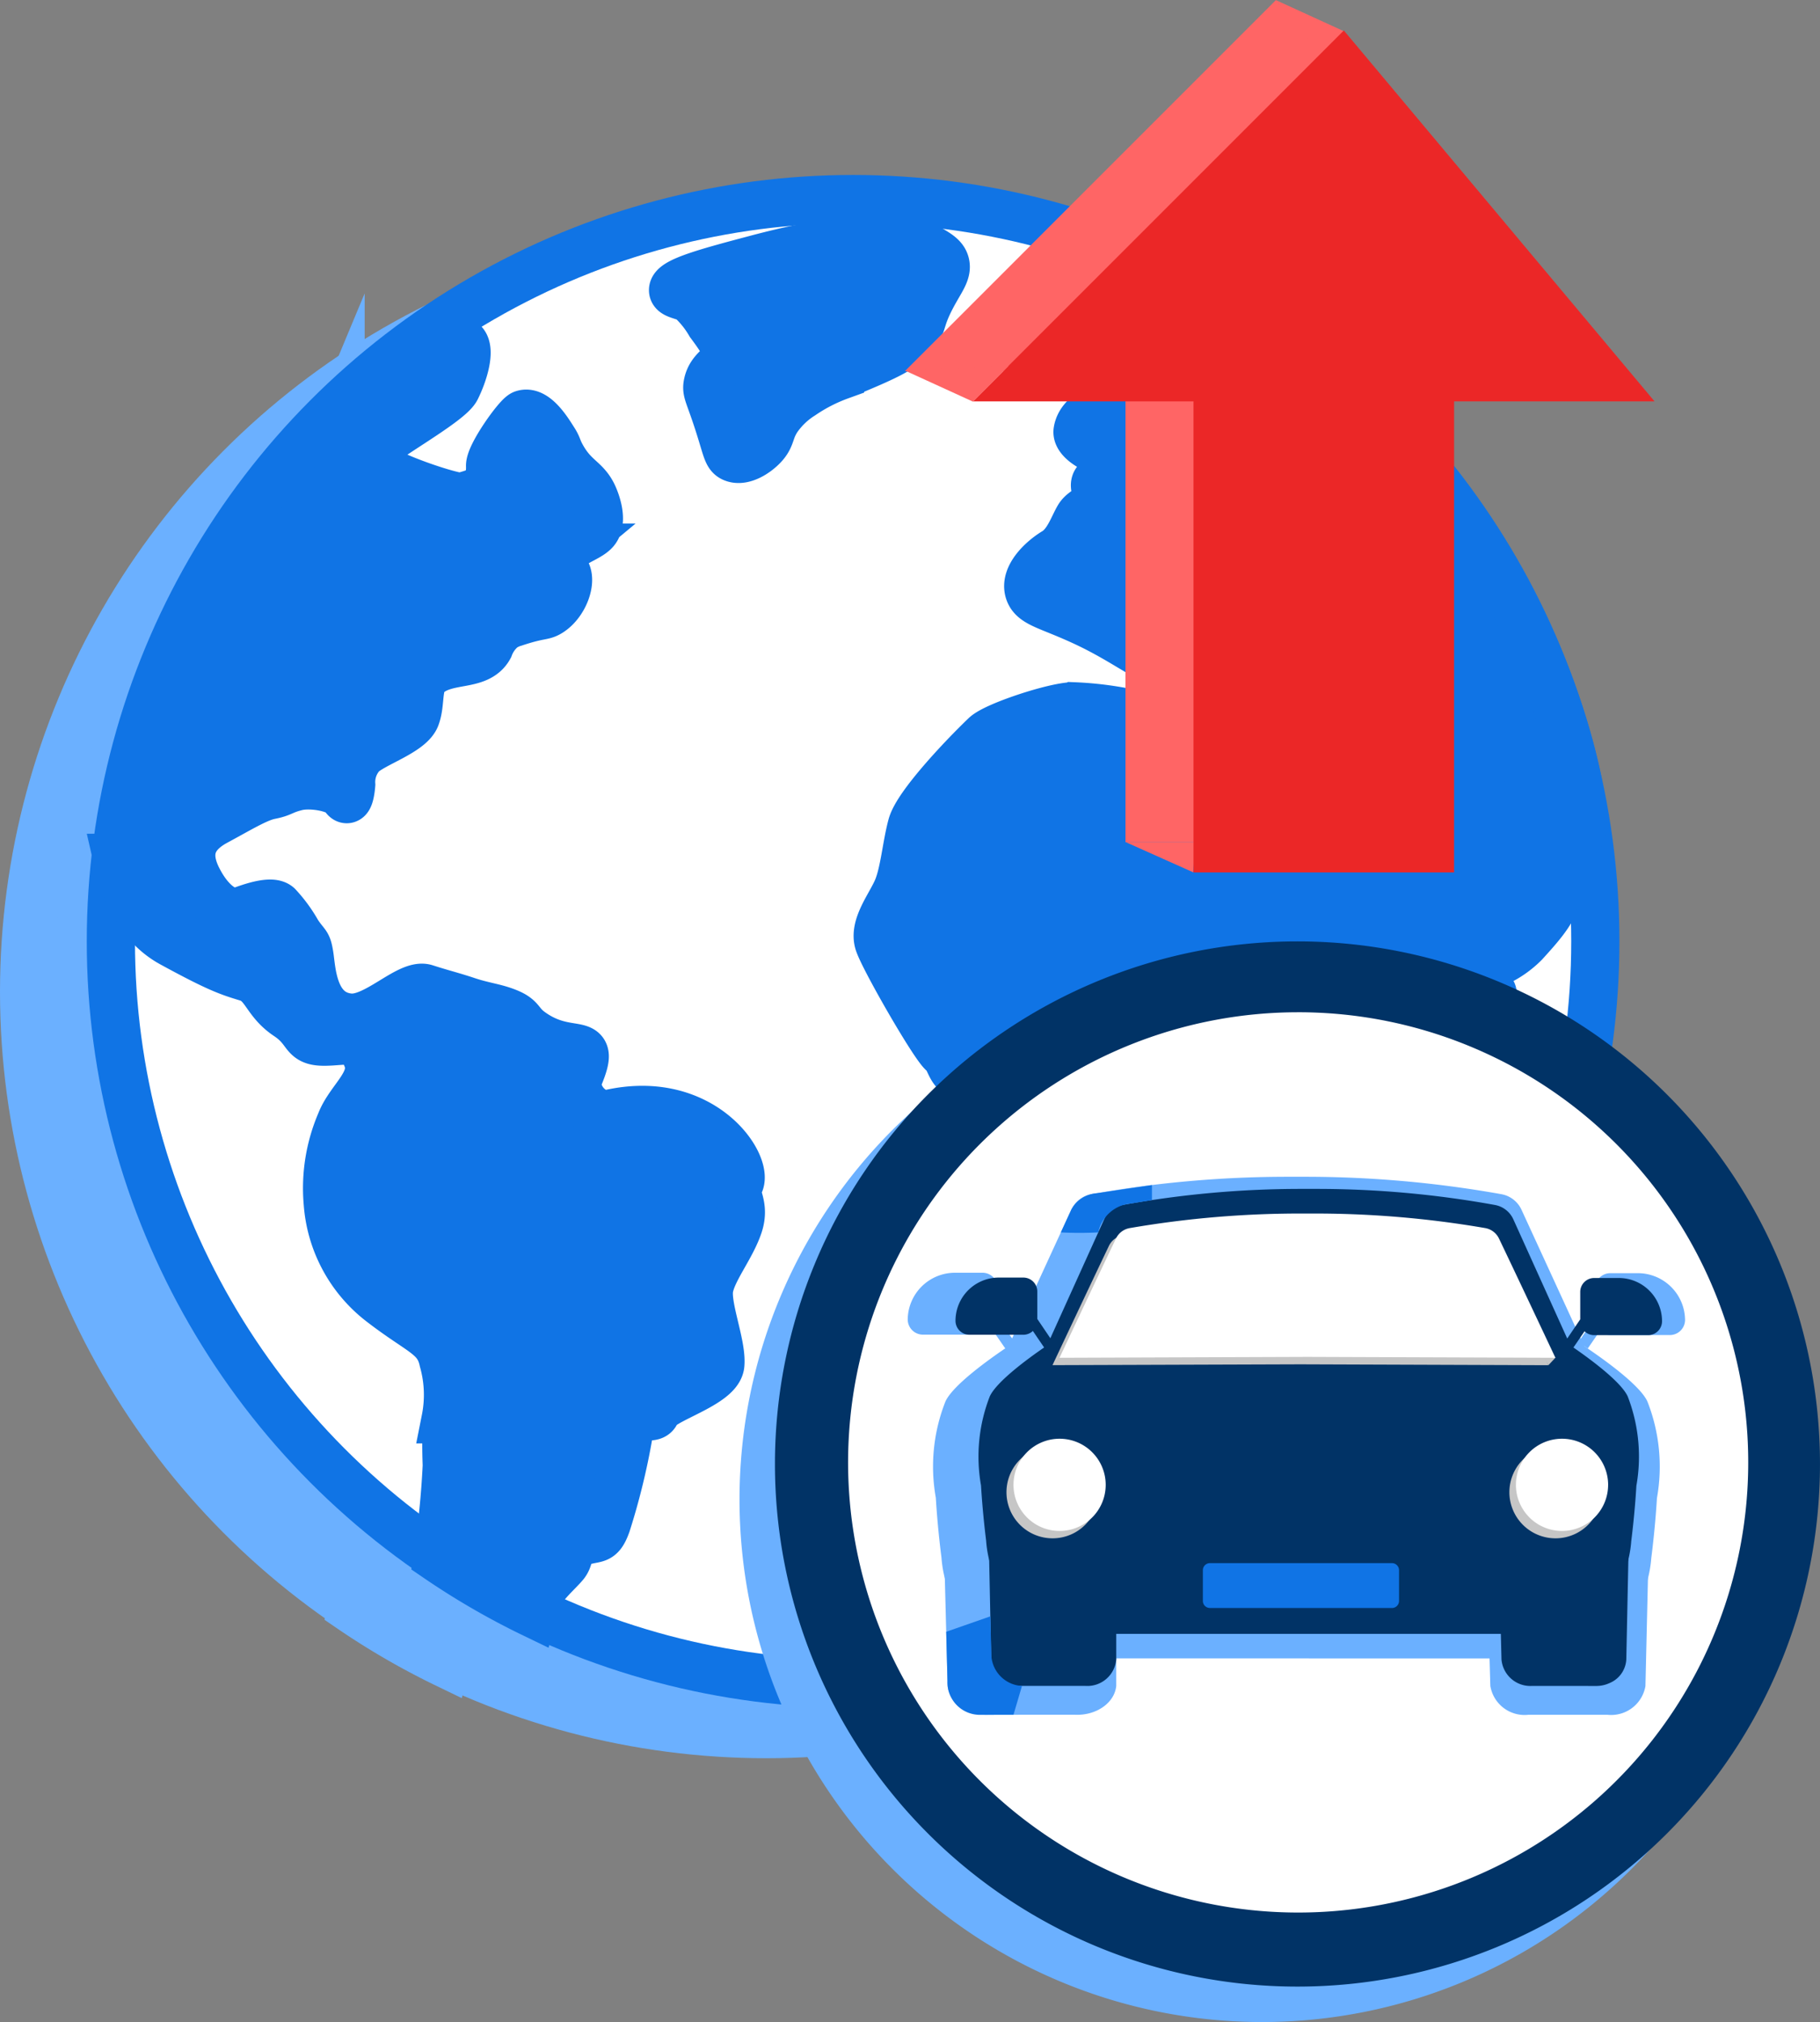 <svg xmlns="http://www.w3.org/2000/svg" xmlns:xlink="http://www.w3.org/1999/xlink" width="188.787" height="209.715" viewBox="0 0 188.787 209.715">
  <rect x="0" y="0" width="188.787" height="209.715" fill="#808080" stroke="none"/>
  <defs>
    <clipPath id="clip-path">
      <rect id="Rectangle_16709" data-name="Rectangle 16709" width="80.636" height="55.804" fill="none"/>
    </clipPath>
  </defs>
  <g id="Group_33020" data-name="Group 33020" transform="translate(-711.276 -1271.145)">
    <g id="Group_32949" data-name="Group 32949" transform="translate(713.775 1297.014)">
      <ellipse id="Ellipse_948" data-name="Ellipse 948" cx="76.991" cy="76.99" rx="76.991" ry="76.99" transform="translate(0.001 0)" fill="#6bb0ff" stroke="#6bb0ff" stroke-miterlimit="10" stroke-width="5"/>
      <path id="Path_48867" data-name="Path 48867" d="M37.786,45.877c.571-.381,2.854-.28,2.759-3.187-.038-1.157,2.854-5.185,3.425-5.375,1.3-.435,2.69,1.935,3.151,2.647.5.765.353.833.86,1.743,1.319,2.368,2.526,2.339,3.315,4.173.111.259,1.052,2.447.143,3.519-.535.632-1.834,1.02-2.719,1.759a2.373,2.373,0,0,0-.452.5,1.9,1.9,0,0,0-.347.9c-.022.512.344.815.521,1.124.588,1.027-.256,3.27-1.713,4.186-.744.468-.979.17-3.666,1.067a4.051,4.051,0,0,0-1.22.579,4.7,4.7,0,0,0-1.393,1.969c-1.174,2.123-4.358,1.057-6.418,2.854-1.09.951-.622,2.854-1.193,4.376s-4.186,2.664-5.518,3.806a4.24,4.24,0,0,0-1.183,3.206s-.156,2.232-.727,1.281-3.418-1.442-4.941-1.062-1.387.625-2.746.892c-1.321.26-3.153,1.391-5.626,2.723s-3.235,3.235-1.9,5.9,3.044,3.662,4.186,3.472c.282-.047,3.293-1.367,4.149-.63a14.427,14.427,0,0,1,2.042,2.8c.924,1.371,1.011.989,1.229,2.35.242,1.515.333,6.041,4.123,6.439,2.728.285,6.157-3.6,7.921-3.032s2.645.759,4.358,1.329,2.946.659,4.278,1.229,1.06,1.043,2.259,1.919c4.085,2.984,6.894.1,5.038,4.618-.782,1.9,1.343,4.321,3.181,3.908,9.819-2.205,14.672,5.608,13.367,7.373-.688.931.761,1.9,0,4.186s-2.664,4.566-3.044,6.469,1.332,5.9,1.142,7.992-6.245,3.639-6.66,4.947c-.34,1.071-2.319-.576-2.854,2.283a69.592,69.592,0,0,1-2.284,9.323c-.761,2.093-1.136,1.1-3.268,2.093-.848.4-.425,1.295-1.109,2.093-.553.646-1.332,1.332-2.093,2.284a17.824,17.824,0,0,0-1.11,2.818,77.134,77.134,0,0,1-9.965-5.769,92.085,92.085,0,0,0,.969-9.607c-.093-2.58.016-2.236-.126-4.787a13.058,13.058,0,0,0-.233-6.059c-.57-2.663-2.283-2.854-6.469-6.088a14.305,14.305,0,0,1-5.518-10.275,17.3,17.3,0,0,1,1.332-8.372c.952-2.473,3.711-4.186,2.759-6.659s-2.188-1.712-4.471-1.712-1.522-1.142-3.806-2.664-2.283-3.425-4.186-4-3.044-.951-7.8-3.546c-3.566-1.947-4.995-5.836-5.686-8.857a77.131,77.131,0,0,1,27.53-50.751c2.021.132,4.483-.179,4.654-.586a31.2,31.2,0,0,0,.9-3.6v0c.255-.175.512-.35.769-.52.676.3,1.587,1.53,2.087,2.03.761.761,0,3.234-.761,4.757s-8.182,5.517-9.133,6.85S37.215,46.257,37.786,45.877Z" transform="translate(-1.207 -15.003)" fill="#6bb0ff" stroke="#6bb0ff" stroke-miterlimit="10" stroke-width="5"/>
      <path id="Path_48868" data-name="Path 48868" d="M242.419,82.473c-.334.15-.636-.316-4.544-2.022-.581-.254-1.156-.5-1.9-.761-2.223-.786-3.52-1.244-4-.761-.665.675-.108,3.965,1.712,4.186,1.383.168,6.66,2.911,6.66,4.566,0,1.9-1.522,3.615-3.425,5.708a9.829,9.829,0,0,1-5.9,2.854c-2.17.309-5.445-5.445-6.279-6.279-1.522-1.522-1.142-3.615-1.331-4.947a18.072,18.072,0,0,0-.951-4.376c-.571-1.332-2.284,5.708-1.712,6.85s.761,4.567,1.521,5.967,2.855,5.068,4.757,5.829,5.709-.951,6.47-.83-2.093,7.87-2.854,9.392a48.318,48.318,0,0,1-4.947,7.991c-1.712,1.9-.191,5.518-.952,8.753s-.76,7.8-3.805,10.465-3.615,8.752-4,9.514.381,1.142,0,2.854-7.42,5.708-8.372,5.708-3.615,2.284-5.137,2.093-.951-1.9-.951-4.186a14.762,14.762,0,0,0-2.843-8.182c-1.89-2.473-1.534-8.372-1.724-9.894s.381-8.753.007-10.275-.959-6.66-2.291-9.133,0-5.518-.951-6.064-3.235-2.879-4.186-2.879-4.948.191-6.28,1.142-2.092,1.9-4.566,1.712-2.093-1.9-3.045-2.663-6.089-9.7-6.66-11.417,1.141-3.806,1.892-5.518.963-4.566,1.534-6.66,5.181-6.992,7.612-9.323c1.069-1.026,7.229-3.044,9.133-3.044a34.985,34.985,0,0,1,6.85.951c1.332.381,2.284,2.283,3.235,3.805s4.567-.951,5.517-1.141c1.777-.355,2.136,1.53,4.567,1.9a6.251,6.251,0,0,0,4.786-1.144c.451-.384,1.566-1.335,1.359-2.559-.2-1.2-6.907-6.762-8.113-7.523s-1.648,1.142-2.028,2.093-1.522,2.473-2.474,1.522c-1.466-1.466-1.174-6.83-2.092-7.04-.472-.108-1.205,1.162-1.523,1.9-.589,1.374-.2,2-.619,2.365-.928.806-3.452-1.553-7.944-3.7-3.877-1.851-5.625-2.009-6.089-3.29-.571-1.579,1.332-3.37,2.664-4.169s1.9-2.625,2.474-3.577,2.375-1.3,1.995-2.249-.662-1.557.669-1.937,1.142.951,1.332,1.712,1.522,1.522,2.664,1.9a6.07,6.07,0,0,0,4.757-1.142c1.712-1.142,1.141-1.9,1.9-3.425s3.593-2.782,3.4-3.353-2.832.5-3.783.932-.381-1.576-.191-3.956,2.093-.907,2.474-2.15-1.712-.226-3.235,0-1.712,6.624-1.9,7.385a6.794,6.794,0,0,1-2.284,3.044c-.951.571-3.425-3.615-4.376-3.425s-3.733-1.142-3.543-2.283,1.165-1.949,2.686-2.617,2.76-1.665,2.688-3.332c-.044-1.024,2.165-2.234,2.736-2.614s5.518-1.142,6.85-1.5a11.85,11.85,0,0,1,4.061.542,18.438,18.438,0,0,1,5.362,2.038s0,0,0,0c.072.055.517,1.244-1.1,1.973a7.143,7.143,0,0,1-2.469.75c-.951.226,2.329,2.9,3.66,2.418s1.521-1.14,2.282-2.383a.837.837,0,0,1,.587-.295,78.779,78.779,0,0,1,17.047,21.336C241.741,69.131,244.012,81.758,242.419,82.473Z" transform="translate(-90.28 -16.237)" fill="#6bb0ff" stroke="#6bb0ff" stroke-miterlimit="10" stroke-width="5"/>
      <path id="Path_48869" data-name="Path 48869" d="M124.623,14.035c-.079-.933,3.768-1.955,8.624-3.243,8.03-2.131,7.241-1.07,11.185-2.219a7.191,7.191,0,0,1,3.628-.273,8.863,8.863,0,0,1,2.609,1.113c1.307.733,1.961,1.1,2.172,1.755.266.823-.28,1.563-1,2.834-1.742,3.062-1.139,3.28-2.149,4.631-1.124,1.5-3.332,2.418-7.746,4.244a17.578,17.578,0,0,0-3.962,2.031,8.751,8.751,0,0,0-2.558,2.45c-.833,1.291-.57,1.813-1.386,2.723-.749.834-2.183,1.747-3.188,1.323-.644-.272-.641-.9-1.542-3.68-.961-2.972-1.261-3.179-1.093-3.994.353-1.716,1.9-1.87,1.922-3.315,0-.283-.051-.751-1.686-2.935a10.739,10.739,0,0,0-2.025-2.517C125.726,14.544,124.662,14.493,124.623,14.035Z" transform="translate(-66.306 -4.561)" fill="#6bb0ff" stroke="#6bb0ff" stroke-miterlimit="10" stroke-width="5"/>
    </g>
    <g id="Group_32914" data-name="Group 32914" transform="translate(722.775 1291.79)">
      <ellipse id="Ellipse_948-2" data-name="Ellipse 948" cx="76.991" cy="76.99" rx="76.991" ry="76.99" transform="translate(0.001 0)" fill="#fff" stroke="#1074e5" stroke-miterlimit="10" stroke-width="5"/>
      <path id="Path_48867-2" data-name="Path 48867" d="M37.786,45.877c.571-.381,2.854-.28,2.759-3.187-.038-1.157,2.854-5.185,3.425-5.375,1.3-.435,2.69,1.935,3.151,2.647.5.765.353.833.86,1.743,1.319,2.368,2.526,2.339,3.315,4.173.111.259,1.052,2.447.143,3.519-.535.632-1.834,1.02-2.719,1.759a2.373,2.373,0,0,0-.452.5,1.9,1.9,0,0,0-.347.9c-.022.512.344.815.521,1.124.588,1.027-.256,3.27-1.713,4.186-.744.468-.979.17-3.666,1.067a4.051,4.051,0,0,0-1.22.579,4.7,4.7,0,0,0-1.393,1.969c-1.174,2.123-4.358,1.057-6.418,2.854-1.09.951-.622,2.854-1.193,4.376s-4.186,2.664-5.518,3.806a4.24,4.24,0,0,0-1.183,3.206s-.156,2.232-.727,1.281-3.418-1.442-4.941-1.062-1.387.625-2.746.892c-1.321.26-3.153,1.391-5.626,2.723s-3.235,3.235-1.9,5.9,3.044,3.662,4.186,3.472c.282-.047,3.293-1.367,4.149-.63a14.427,14.427,0,0,1,2.042,2.8c.924,1.371,1.011.989,1.229,2.35.242,1.515.333,6.041,4.123,6.439,2.728.285,6.157-3.6,7.921-3.032s2.645.759,4.358,1.329,2.946.659,4.278,1.229,1.06,1.043,2.259,1.919c4.085,2.984,6.894.1,5.038,4.618-.782,1.9,1.343,4.321,3.181,3.908,9.819-2.205,14.672,5.608,13.367,7.373-.688.931.761,1.9,0,4.186s-2.664,4.566-3.044,6.469,1.332,5.9,1.142,7.992-6.245,3.639-6.66,4.947c-.34,1.071-2.319-.576-2.854,2.283a69.592,69.592,0,0,1-2.284,9.323c-.761,2.093-1.136,1.1-3.268,2.093-.848.4-.425,1.295-1.109,2.093-.553.646-1.332,1.332-2.093,2.284a17.824,17.824,0,0,0-1.11,2.818,77.134,77.134,0,0,1-9.965-5.769,92.085,92.085,0,0,0,.969-9.607c-.093-2.58.016-2.236-.126-4.787a13.058,13.058,0,0,0-.233-6.059c-.57-2.663-2.283-2.854-6.469-6.088a14.305,14.305,0,0,1-5.518-10.275,17.3,17.3,0,0,1,1.332-8.372c.952-2.473,3.711-4.186,2.759-6.659s-2.188-1.712-4.471-1.712-1.522-1.142-3.806-2.664-2.283-3.425-4.186-4-3.044-.951-7.8-3.546c-3.566-1.947-4.995-5.836-5.686-8.857a77.131,77.131,0,0,1,27.53-50.751c2.021.132,4.483-.179,4.654-.586a31.2,31.2,0,0,0,.9-3.6v0c.255-.175.512-.35.769-.52.676.3,1.587,1.53,2.087,2.03.761.761,0,3.234-.761,4.757s-8.182,5.517-9.133,6.85S37.215,46.257,37.786,45.877Z" transform="translate(-1.207 -15.003)" fill="#1074e5" stroke="#1074e5" stroke-miterlimit="10" stroke-width="5"/>
      <path id="Path_48868-2" data-name="Path 48868" d="M242.419,82.473c-.334.15-.636-.316-4.544-2.022-.581-.254-1.156-.5-1.9-.761-2.223-.786-3.52-1.244-4-.761-.665.675-.108,3.965,1.712,4.186,1.383.168,6.66,2.911,6.66,4.566,0,1.9-1.522,3.615-3.425,5.708a9.829,9.829,0,0,1-5.9,2.854c-2.17.309-5.445-5.445-6.279-6.279-1.522-1.522-1.142-3.615-1.331-4.947a18.072,18.072,0,0,0-.951-4.376c-.571-1.332-2.284,5.708-1.712,6.85s.761,4.567,1.521,5.967,2.855,5.068,4.757,5.829,5.709-.951,6.47-.83-2.093,7.87-2.854,9.392a48.318,48.318,0,0,1-4.947,7.991c-1.712,1.9-.191,5.518-.952,8.753s-.76,7.8-3.805,10.465-3.615,8.752-4,9.514.381,1.142,0,2.854-7.42,5.708-8.372,5.708-3.615,2.284-5.137,2.093-.951-1.9-.951-4.186a14.762,14.762,0,0,0-2.843-8.182c-1.89-2.473-1.534-8.372-1.724-9.894s.381-8.753.007-10.275-.959-6.66-2.291-9.133,0-5.518-.951-6.064-3.235-2.879-4.186-2.879-4.948.191-6.28,1.142-2.092,1.9-4.566,1.712-2.093-1.9-3.045-2.663-6.089-9.7-6.66-11.417,1.141-3.806,1.892-5.518.963-4.566,1.534-6.66,5.181-6.992,7.612-9.323c1.069-1.026,7.229-3.044,9.133-3.044a34.985,34.985,0,0,1,6.85.951c1.332.381,2.284,2.283,3.235,3.805s4.567-.951,5.517-1.141c1.777-.355,2.136,1.53,4.567,1.9a6.251,6.251,0,0,0,4.786-1.144c.451-.384,1.566-1.335,1.359-2.559-.2-1.2-6.907-6.762-8.113-7.523s-1.648,1.142-2.028,2.093-1.522,2.473-2.474,1.522c-1.466-1.466-1.174-6.83-2.092-7.04-.472-.108-1.205,1.162-1.523,1.9-.589,1.374-.2,2-.619,2.365-.928.806-3.452-1.553-7.944-3.7-3.877-1.851-5.625-2.009-6.089-3.29-.571-1.579,1.332-3.37,2.664-4.169s1.9-2.625,2.474-3.577,2.375-1.3,1.995-2.249-.662-1.557.669-1.937,1.142.951,1.332,1.712,1.522,1.522,2.664,1.9a6.07,6.07,0,0,0,4.757-1.142c1.712-1.142,1.141-1.9,1.9-3.425s3.593-2.782,3.4-3.353-2.832.5-3.783.932-.381-1.576-.191-3.956,2.093-.907,2.474-2.15-1.712-.226-3.235,0-1.712,6.624-1.9,7.385a6.794,6.794,0,0,1-2.284,3.044c-.951.571-3.425-3.615-4.376-3.425s-3.733-1.142-3.543-2.283,1.165-1.949,2.686-2.617,2.76-1.665,2.688-3.332c-.044-1.024,2.165-2.234,2.736-2.614s5.518-1.142,6.85-1.5a11.85,11.85,0,0,1,4.061.542,18.438,18.438,0,0,1,5.362,2.038s0,0,0,0c.072.055.517,1.244-1.1,1.973a7.143,7.143,0,0,1-2.469.75c-.951.226,2.329,2.9,3.66,2.418s1.521-1.14,2.282-2.383a.837.837,0,0,1,.587-.295,78.779,78.779,0,0,1,17.047,21.336C241.741,69.131,244.012,81.758,242.419,82.473Z" transform="translate(-90.28 -16.237)" fill="#1074e5" stroke="#1074e5" stroke-miterlimit="10" stroke-width="5"/>
      <path id="Path_48869-2" data-name="Path 48869" d="M124.623,14.035c-.079-.933,3.768-1.955,8.624-3.243,8.03-2.131,7.241-1.07,11.185-2.219a7.191,7.191,0,0,1,3.628-.273,8.863,8.863,0,0,1,2.609,1.113c1.307.733,1.961,1.1,2.172,1.755.266.823-.28,1.563-1,2.834-1.742,3.062-1.139,3.28-2.149,4.631-1.124,1.5-3.332,2.418-7.746,4.244a17.578,17.578,0,0,0-3.962,2.031,8.751,8.751,0,0,0-2.558,2.45c-.833,1.291-.57,1.813-1.386,2.723-.749.834-2.183,1.747-3.188,1.323-.644-.272-.641-.9-1.542-3.68-.961-2.972-1.261-3.179-1.093-3.994.353-1.716,1.9-1.87,1.922-3.315,0-.283-.051-.751-1.686-2.935a10.739,10.739,0,0,0-2.025-2.517C125.726,14.544,124.662,14.493,124.623,14.035Z" transform="translate(-66.306 -4.561)" fill="#1074e5" stroke="#1074e5" stroke-miterlimit="10" stroke-width="5"/>
    </g>
    <g id="Group_32915" data-name="Group 32915" transform="translate(137.74 -681.518)">
      <path id="Path_62537" data-name="Path 62537" d="M976.089,73.386a46.686,46.686,0,1,0,18.235,3.679,46.551,46.551,0,0,0-18.235-3.679m0-7.349a54.2,54.2,0,1,1-54.2,54.2,54.2,54.2,0,0,1,54.2-54.2" transform="translate(-271.644 1987.934)" fill="#6bb0ff"/>
      <path id="Path_62538" data-name="Path 62538" d="M978.518,164.631a50.37,50.37,0,1,1,19.667-3.97,50.212,50.212,0,0,1-19.667,3.97" transform="translate(-270.397 1990.397)" fill="#fff"/>
      <path id="Path_62539" data-name="Path 62539" d="M979.692,68.422A46.685,46.685,0,1,0,997.928,72.1a46.552,46.552,0,0,0-18.235-3.679m0-7.349a54.2,54.2,0,1,1-54.2,54.2,54.2,54.2,0,0,1,54.2-54.2" transform="translate(-271.572 1989.224)" fill="#013366"/>
    </g>
    <g id="Group_32916" data-name="Group 32916" transform="translate(805.433 1393.189)">
      <g id="Group_32362" data-name="Group 32362" transform="translate(0 0)" clip-path="url(#clip-path)">
        <path id="Path_63481" data-name="Path 63481" d="M91.382,73.691A3.6,3.6,0,0,1,87.424,70.7l-.117-4.081,7.9-.07a13.545,13.545,0,0,0,4.343-2.989,11.561,11.561,0,0,0,2.834-3.44l1.429-2.238-.3,12.831a3.607,3.607,0,0,1-3.961,2.978Z" transform="translate(-26.99 -17.894)" fill="#6bb0ff"/>
        <path id="Path_63482" data-name="Path 63482" d="M10.146,73.692c-2.213.115-4.131-1.217-4.305-2.991L5.51,57.887l1.554,2.235a11.686,11.686,0,0,0,2.982,3.365,14.6,14.6,0,0,0,4.976,3.076l8.311.254V70.7c-.175,1.773-2.093,3.1-4.3,2.989Z" transform="translate(-1.703 -17.895)" fill="#6bb0ff"/>
        <path id="Path_63483" data-name="Path 63483" d="M77.62,23.8c-.835-1.8-5.733-5.085-6.483-5.579L64.561,3.915a2.26,2.26,0,0,0-1.653-1.276A114.663,114.663,0,0,0,41.98.845h-.454A114.663,114.663,0,0,0,20.6,2.639a2.258,2.258,0,0,0-1.654,1.276L12.368,18.221c-.752.5-5.648,3.775-6.483,5.579a17.607,17.607,0,0,0-.945,9.716c.195,3.289.583,6.191.583,6.191a12.085,12.085,0,0,0,6.454,9.785,1.155,1.155,0,0,0,.543.136H70.983a1.151,1.151,0,0,0,.543-.136,12.081,12.081,0,0,0,6.455-9.785s.388-2.9.584-6.191A17.613,17.613,0,0,0,77.62,23.8" transform="translate(-1.435 -0.26)" fill="#6bb0ff"/>
        <path id="Path_63484" data-name="Path 63484" d="M11.086,49.95a1.749,1.749,0,0,1-.825-.207A12.6,12.6,0,0,1,3.5,39.489s-.391-2.929-.585-6.2a18.351,18.351,0,0,1,1-9.99c.782-1.693,4.489-4.337,6.2-5.5L8.833,15.948a1.6,1.6,0,0,1-1.092.427H1.592A1.581,1.581,0,0,1,0,14.807,4.9,4.9,0,0,1,4.933,9.956H7.745a1.58,1.58,0,0,1,1.592,1.565V14.6l1.489,2.167,6.14-13.354a2.851,2.851,0,0,1,2.09-1.609A115.657,115.657,0,0,1,39.391,0h1.856A115.616,115.616,0,0,1,61.574,1.806a2.851,2.851,0,0,1,2.09,1.609l6.151,13.38L71.3,14.643V11.568A1.581,1.581,0,0,1,72.892,10H75.7a4.9,4.9,0,0,1,4.933,4.853,1.579,1.579,0,0,1-1.592,1.563H72.891a1.6,1.6,0,0,1-1.093-.427l-1.254,1.815-.383-.258.009.021c1.494.994,5.713,3.911,6.552,5.729a18.409,18.409,0,0,1,.994,10.028c-.191,3.237-.58,6.168-.585,6.2a12.581,12.581,0,0,1-6.766,10.222,1.75,1.75,0,0,1-.821.206Zm8.188-47a1.673,1.673,0,0,0-1.226.944L11.4,18.349l-.14.092c-2.034,1.342-5.646,3.976-6.276,5.338a17.381,17.381,0,0,0-.9,9.405c.2,3.266.579,6.158.583,6.187a11.464,11.464,0,0,0,6.157,9.347.561.561,0,0,0,.265.068H69.55a.562.562,0,0,0,.261-.065A11.448,11.448,0,0,0,75.959,39.4c.008-.062.392-2.958.583-6.185a17.445,17.445,0,0,0-.895-9.442c-.63-1.361-4.241-3.994-6.275-5.338l-.14-.092L62.588,3.892a1.674,1.674,0,0,0-1.227-.945A114.408,114.408,0,0,0,41.246,1.163H39.391A114.427,114.427,0,0,0,19.274,2.949" transform="translate(0 0)" fill="#6bb0ff"/>
        <path id="Path_63485" data-name="Path 63485" d="M20.1,45.774A5.263,5.263,0,1,1,14.84,40.6,5.22,5.22,0,0,1,20.1,45.774" transform="translate(-2.961 -12.55)" fill="#6bb0ff"/>
        <path id="Path_63486" data-name="Path 63486" d="M103.1,45.774A5.263,5.263,0,1,1,97.841,40.6a5.22,5.22,0,0,1,5.262,5.177" transform="translate(-28.62 -12.55)" fill="#6bb0ff"/>
        <path id="Path_63487" data-name="Path 63487" d="M42.138,60.638H63.991a.841.841,0,0,1,.846.832V65.1a.841.841,0,0,1-.846.833H42.138a.842.842,0,0,1-.847-.833V61.472a.841.841,0,0,1,.847-.834m21.4,1.279H42.591v2.741H63.538Z" transform="translate(-12.765 -18.745)" fill="#6bb0ff"/>
        <path id="Path_63488" data-name="Path 63488" d="M45.481,20.1l28.3.1S69.47,11.19,67.328,6.789a2.153,2.153,0,0,0-1.591-1.156A116.112,116.112,0,0,0,45.685,4.005h-.412A116.106,116.106,0,0,0,25.222,5.632a2.153,2.153,0,0,0-1.591,1.156c-2.142,4.4-6.45,13.408-6.45,13.408Z" transform="translate(-5.311 -1.237)" fill="#6bb0ff"/>
        <path id="Path_63489" data-name="Path 63489" d="M29.337,74.511l-1.662,1.722-1-1.943Z" transform="translate(-8.247 -22.966)" fill="#6bb0ff"/>
        <path id="Path_63490" data-name="Path 63490" d="M8.406,16.966l-1.566,1.6,6.647,3.158L15.4,24.3l1.76-1.445-3.677-4.1Z" transform="translate(-2.115 -5.245)" fill="#6bb0ff"/>
        <path id="Path_63491" data-name="Path 63491" d="M92.292,69.9a3.006,3.006,0,0,1-3.185-2.761l-.095-3.77,6.362-.066a11,11,0,0,0,3.5-2.762,10.511,10.511,0,0,0,2.281-3.178L102.3,55.3l-.245,11.854a2.813,2.813,0,0,1-1.719,2.441,3.308,3.308,0,0,1-1.469.31Z" transform="translate(-27.517 -17.094)" fill="#013366"/>
        <path id="Path_63492" data-name="Path 63492" d="M15.619,69.9a3.006,3.006,0,0,1-3.192-2.763L12.183,55.3l1.152,2.065a10.4,10.4,0,0,0,2.211,3.109,10.781,10.781,0,0,0,3.69,2.842l6.161.235v3.59A3.007,3.007,0,0,1,22.205,69.9Z" transform="translate(-3.766 -17.095)" fill="#013366"/>
        <path id="Path_63493" data-name="Path 63493" d="M77.721,23.809c-.759-1.667-5.21-4.7-5.892-5.154L65.852,5.439a2.062,2.062,0,0,0-1.5-1.179A102.617,102.617,0,0,0,45.329,2.6h-.412A102.565,102.565,0,0,0,25.9,4.259a2.059,2.059,0,0,0-1.5,1.179L18.415,18.655c-.683.458-5.134,3.487-5.892,5.154a16.512,16.512,0,0,0-.859,8.976c.178,3.039.53,5.72.53,5.72a11.175,11.175,0,0,0,5.866,9.041,1.035,1.035,0,0,0,.493.126H71.69a1.036,1.036,0,0,0,.493-.126,11.172,11.172,0,0,0,5.867-9.041s.352-2.681.531-5.72a16.525,16.525,0,0,0-.86-8.976" transform="translate(-3.522 -0.804)" fill="#013366"/>
        <path id="Path_63494" data-name="Path 63494" d="M17.25,47.969a1.578,1.578,0,0,1-.75-.191A11.648,11.648,0,0,1,10.351,38.3S10,35.6,9.82,32.576a17.214,17.214,0,0,1,.907-9.229c.71-1.565,4.08-4.006,5.639-5.078L15.2,16.555a1.44,1.44,0,0,1-.992.394H8.621A1.448,1.448,0,0,1,7.174,15.5a4.489,4.489,0,0,1,4.484-4.482h2.555a1.448,1.448,0,0,1,1.447,1.446v2.846l1.353,2L22.593,4.977a2.6,2.6,0,0,1,1.9-1.487A103.446,103.446,0,0,1,42.975,1.822h1.688A103.418,103.418,0,0,1,63.137,3.49a2.6,2.6,0,0,1,1.9,1.487l5.59,12.361,1.35-1.988V12.509a1.448,1.448,0,0,1,1.447-1.447h2.555a4.487,4.487,0,0,1,4.484,4.483,1.447,1.447,0,0,1-1.447,1.445H73.423a1.437,1.437,0,0,1-1-.4l-1.152,1.682c1.561,1.074,4.919,3.51,5.631,5.072a17.268,17.268,0,0,1,.9,9.264c-.173,2.99-.528,5.7-.532,5.725a11.631,11.631,0,0,1-6.149,9.444,1.564,1.564,0,0,1-.746.19ZM24.692,4.547a1.521,1.521,0,0,0-1.114.872L17.538,18.774l-.127.085c-1.849,1.239-5.131,3.673-5.7,4.931a16.3,16.3,0,0,0-.82,8.689c.178,3.017.526,5.689.531,5.716a10.6,10.6,0,0,0,5.6,8.636.505.505,0,0,0,.24.063H70.386a.5.5,0,0,0,.238-.06,10.586,10.586,0,0,0,5.588-8.609c.007-.057.356-2.733.53-5.713a16.367,16.367,0,0,0-.813-8.723c-.572-1.257-3.854-3.69-5.7-4.931l-.127-.085L64.058,5.417a1.525,1.525,0,0,0-1.115-.873A102.357,102.357,0,0,0,44.661,2.9H42.975a102.374,102.374,0,0,0-18.283,1.65" transform="translate(-2.218 -0.563)" fill="#013366"/>
        <path id="Path_63495" data-name="Path 63495" d="M24.392,45.217a4.782,4.782,0,1,1-4.783-4.783,4.783,4.783,0,0,1,4.783,4.783" transform="translate(-4.584 -12.5)" fill="#c6c6c6"/>
        <path id="Path_63496" data-name="Path 63496" d="M99.9,45.217a4.782,4.782,0,1,1-4.782-4.783A4.783,4.783,0,0,1,99.9,45.217" transform="translate(-27.925 -12.5)" fill="#c6c6c6"/>
        <path id="Path_63497" data-name="Path 63497" d="M25.445,44.109a4.782,4.782,0,1,1-4.783-4.783,4.783,4.783,0,0,1,4.783,4.783" transform="translate(-4.909 -12.157)" fill="#fff"/>
        <path id="Path_63498" data-name="Path 63498" d="M100.882,44.109A4.782,4.782,0,1,1,96.1,39.326a4.783,4.783,0,0,1,4.783,4.783" transform="translate(-28.23 -12.157)" fill="#fff"/>
        <path id="Path_63499" data-name="Path 63499" d="M47.461,21.5l25.718.093S69.264,13.268,67.317,9.2a1.96,1.96,0,0,0-1.446-1.069,103.936,103.936,0,0,0-18.224-1.5h-.374a103.936,103.936,0,0,0-18.224,1.5A1.96,1.96,0,0,0,27.6,9.2c-1.947,4.066-5.862,12.387-5.862,12.387Z" transform="translate(-6.721 -2.049)" fill="#c6c6c6"/>
        <path id="Path_63500" data-name="Path 63500" d="M95.83,27.667l.731-.776s-1.565-.634-1.554-.6.823,1.373.823,1.373" transform="translate(-29.37 -8.128)" fill="#c6c6c6"/>
        <path id="Path_63501" data-name="Path 63501" d="M48.511,20.387l25.718.093S70.314,12.16,68.367,8.093a1.96,1.96,0,0,0-1.446-1.069A103.936,103.936,0,0,0,48.7,5.521h-.374A103.936,103.936,0,0,0,30.1,7.025a1.96,1.96,0,0,0-1.446,1.069C26.705,12.16,22.79,20.48,22.79,20.48Z" transform="translate(-7.045 -1.706)" fill="#fff"/>
        <path id="Path_63502" data-name="Path 63502" d="M32.441,1.245l-5.727.848A3.26,3.26,0,0,0,24.072,3.8L22.989,6.154a37.459,37.459,0,0,0,3.88,0,3.8,3.8,0,0,1,3.425-3L32.441,2.8Z" transform="translate(-7.107 -0.385)" fill="#1074e5"/>
        <path id="Path_63503" data-name="Path 63503" d="M5.778,67.592,5.909,72.7A3.368,3.368,0,0,0,9.18,76.205l3.576-.007.883-2.991a3.347,3.347,0,0,1-3.171-3.047l-.113-4.168" transform="translate(-1.786 -20.401)" fill="#1074e5"/>
        <path id="Path_63504" data-name="Path 63504" d="M45.047,62.651a.732.732,0,0,1-.732-.732v-3.19A.733.733,0,0,1,45.047,58H63.931a.734.734,0,0,1,.732.732v3.19a.734.734,0,0,1-.732.732Z" transform="translate(-13.7 -17.929)" fill="#1074e5"/>
      </g>
    </g>
    <g id="Group_32921" data-name="Group 32921" transform="translate(2578.92 442.676) rotate(90)">
      <path id="Path_64702" data-name="Path 64702" d="M8461.414,14385.7l-5.945,4.626,3.236-7.077Z" transform="translate(-7627 -12655)" fill="#ff6565"/>
      <path id="Path_64704" data-name="Path 64704" d="M8542.795,14405.9l3.148-7.038-3.148-.214Z" transform="translate(-7627 -12655)" fill="#ff6565"/>
      <path id="Path_64700" data-name="Path 64700" d="M8172.179,14350.181v27.032h-48.852v22.874l-38.469-38.47,38.469-32.23v20.794" transform="translate(-7256.37 -12626.313)" fill="#ff6565"/>
      <path id="Path_64699" data-name="Path 64699" d="M8172.179,14350.181v27.032h-48.852v22.874l-38.469-38.47,38.469-32.23v20.794" transform="translate(-7253.229 -12633.368)" fill="#eb2727"/>
      <path id="Path_64703" data-name="Path 64703" d="M8493.9,14428.774l3.223-7.052-3.7-3.7Z" transform="translate(-7627 -12655)" fill="#ff6565"/>
    </g>
  </g>
</svg>

